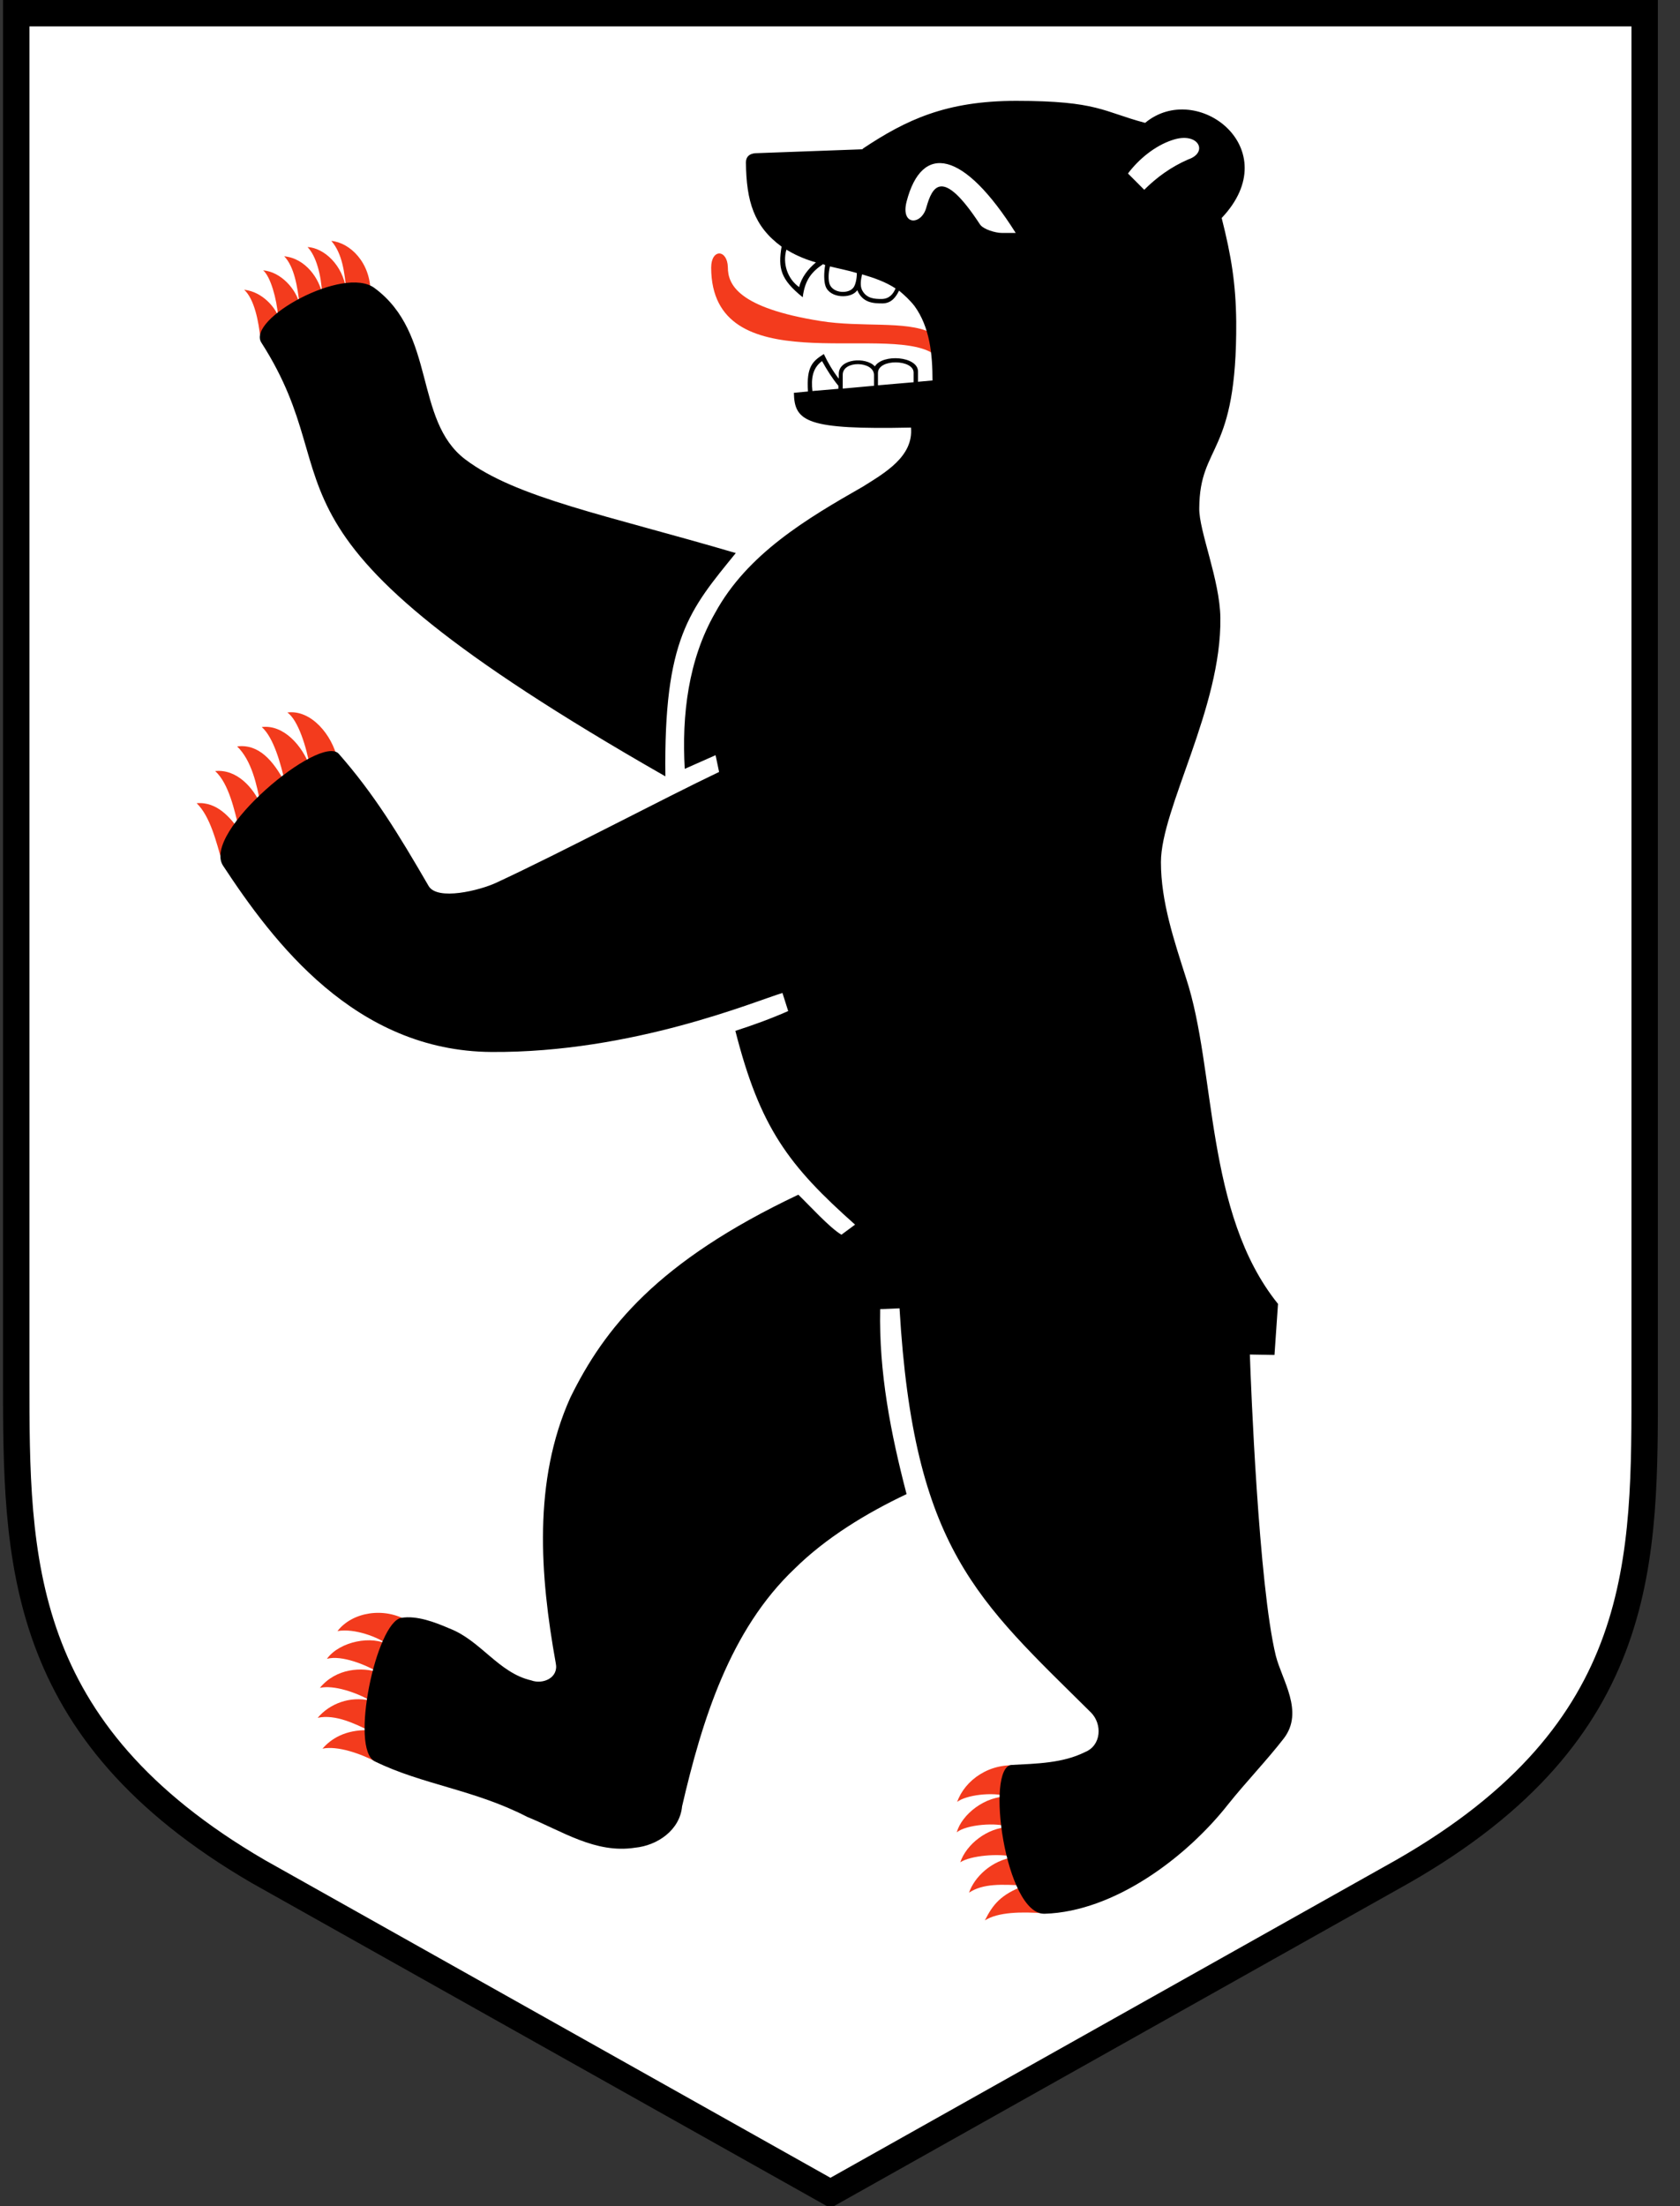<svg width="32" height="42" viewBox="0 0 32 42" fill="none" xmlns="http://www.w3.org/2000/svg">
<rect x="0" y="0" width="32" height="42" fill="#333333" stroke="none"/>
<g clip-path="url(#clip0_285_15266)">
<path d="M31.327 0.251H0.309V26.239C0.309 29.677 0.309 32.946 4.919 35.629L15.818 41.748L26.716 35.629C31.41 32.946 31.327 29.677 31.327 26.239V0.251Z" fill="white" stroke="black" stroke-width="0.503"/>
<path d="M17.721 6.329C17.251 6.103 16.404 6.237 15.625 6.111C14.057 5.86 13.864 5.416 13.864 5.089C13.856 4.745 13.546 4.728 13.546 5.097C13.554 7.277 16.832 6.162 17.762 6.723M7.057 5.583C7.065 4.996 6.663 4.619 6.311 4.586C6.521 4.829 6.562 5.181 6.596 5.525C6.529 5.038 6.168 4.72 5.858 4.703C6.026 4.879 6.118 5.24 6.135 5.592C6.085 5.323 5.833 4.921 5.414 4.879C5.607 5.08 5.665 5.458 5.707 5.801C5.649 5.508 5.347 5.173 5.012 5.147C5.154 5.265 5.271 5.692 5.297 6.019C5.255 5.885 5.02 5.558 4.651 5.516C4.844 5.692 4.928 6.12 4.961 6.455M6.428 14.453C6.328 13.992 5.925 13.505 5.473 13.564C5.682 13.707 5.842 14.243 5.9 14.587C5.758 14.201 5.406 13.79 4.986 13.841C5.213 14.042 5.347 14.537 5.431 14.905C5.204 14.478 4.928 14.159 4.517 14.21C4.794 14.478 4.894 14.947 4.961 15.308C4.827 15.006 4.517 14.637 4.098 14.679C4.358 14.914 4.467 15.425 4.559 15.803C4.391 15.576 4.14 15.258 3.746 15.291C4.006 15.543 4.123 16.037 4.232 16.414M7.77 30.859C7.325 30.59 6.713 30.683 6.428 31.052C6.747 30.993 7.216 31.169 7.401 31.32C7.099 31.127 6.47 31.244 6.227 31.58C6.512 31.504 6.973 31.697 7.216 31.84C6.898 31.731 6.403 31.756 6.093 32.133C6.353 32.074 6.78 32.217 7.057 32.376C6.663 32.284 6.277 32.435 6.051 32.703C6.395 32.628 6.78 32.829 7.015 32.938C6.571 32.929 6.303 33.105 6.143 33.29C6.428 33.231 6.864 33.382 7.183 33.55M19.431 33.617C18.852 33.541 18.375 33.894 18.232 34.304C18.391 34.178 18.894 34.103 19.221 34.204C18.768 34.178 18.316 34.547 18.224 34.883C18.408 34.732 18.995 34.69 19.213 34.782C18.802 34.799 18.408 35.109 18.291 35.453C18.483 35.327 19.02 35.277 19.322 35.352C18.878 35.419 18.559 35.738 18.458 36.031C18.727 35.855 19.079 35.872 19.515 35.897C19.062 36.065 18.911 36.258 18.76 36.559C19.012 36.4 19.456 36.392 19.892 36.425" fill="#F33B1D"/>
<path d="M16.43 2.842L14.384 2.917C14.284 2.926 14.208 2.976 14.208 3.093C14.216 3.831 14.359 4.309 14.887 4.695C14.82 5.105 14.862 5.315 15.29 5.659C15.331 5.323 15.466 5.172 15.675 5.03C15.692 5.038 15.709 5.038 15.717 5.047C15.692 5.198 15.692 5.357 15.725 5.449C15.809 5.684 16.22 5.692 16.329 5.524C16.43 5.768 16.639 5.776 16.807 5.776C16.983 5.776 17.067 5.65 17.125 5.533C17.226 5.617 17.327 5.709 17.419 5.826C17.712 6.229 17.762 6.748 17.762 7.243C17.67 7.251 17.578 7.26 17.486 7.268V7.067C17.477 6.782 16.815 6.732 16.664 6.975C16.497 6.79 15.977 6.824 15.977 7.117V7.21C15.86 7.059 15.767 6.899 15.692 6.74C15.482 6.874 15.357 6.975 15.39 7.453C15.298 7.461 15.206 7.469 15.122 7.478C15.13 8.031 15.373 8.182 17.352 8.14C17.402 8.693 16.849 9.004 16.438 9.263C15.365 9.875 14.233 10.546 13.621 11.669C13.11 12.558 12.984 13.614 13.043 14.637L13.63 14.377L13.697 14.696C12.64 15.199 10.712 16.221 9.446 16.808C9.136 16.951 8.331 17.152 8.164 16.867C7.585 15.869 7.124 15.115 6.454 14.352C6.11 13.958 3.83 15.844 4.249 16.481C5.204 17.932 6.764 20.011 9.363 20.027C12.053 20.044 14.393 19.055 14.904 18.904L15.013 19.248C14.669 19.399 14.367 19.508 14.007 19.625C14.476 21.469 15.021 22.19 16.287 23.314L16.027 23.506C15.801 23.372 15.415 22.945 15.206 22.744C12.515 24.018 11.509 25.292 10.863 26.608C10.15 28.193 10.285 29.995 10.586 31.663C10.645 31.94 10.343 32.074 10.117 31.99C9.497 31.848 9.153 31.227 8.558 31.001C8.289 30.884 7.937 30.75 7.644 30.8C7.166 30.884 6.655 33.298 7.141 33.533C8.046 33.977 9.036 34.069 10.042 34.589C10.704 34.857 11.341 35.293 12.095 35.176C12.523 35.134 12.95 34.841 12.992 34.388C13.37 32.762 13.898 31.035 15.139 29.861C15.734 29.274 16.505 28.805 17.268 28.444C16.966 27.287 16.74 26.131 16.765 24.923L17.134 24.907C17.402 29.5 18.626 30.465 20.78 32.602C20.998 32.82 20.982 33.231 20.663 33.357C20.244 33.566 19.749 33.575 19.271 33.6C18.76 33.625 19.146 36.459 19.9 36.433C21.225 36.392 22.6 35.36 23.396 34.346C23.731 33.927 24.134 33.508 24.452 33.097C24.846 32.586 24.419 31.99 24.301 31.521C23.974 30.18 23.824 26.323 23.807 25.787L24.276 25.795L24.343 24.823C22.943 23.087 23.17 20.371 22.591 18.619C22.365 17.907 22.113 17.169 22.113 16.414C22.113 15.392 23.27 13.472 23.245 11.762C23.237 11.041 22.834 10.102 22.843 9.674C22.851 8.433 23.564 8.702 23.547 6.12C23.539 5.407 23.455 4.879 23.27 4.15C24.519 2.833 22.801 1.517 21.812 2.339C21.015 2.129 20.915 1.92 19.355 1.92C18.022 1.92 17.259 2.28 16.43 2.833M14.015 10.529C13.135 11.611 12.64 12.156 12.674 14.78C4.366 10.035 6.797 9.356 4.978 6.522C4.693 6.078 6.546 5.047 7.133 5.483C8.315 6.354 7.879 7.998 8.86 8.744C9.832 9.481 11.567 9.808 14.015 10.529ZM19.087 4.435C18.961 4.435 18.735 4.368 18.668 4.275C17.939 3.16 17.754 3.563 17.645 3.948C17.553 4.292 17.151 4.301 17.268 3.839C17.561 2.708 18.358 2.867 19.347 4.435M21.485 3.303C21.686 3.035 21.996 2.775 22.331 2.666C22.826 2.498 23.027 2.901 22.633 3.035C22.306 3.177 22.03 3.378 21.795 3.613M14.979 4.753C15.105 4.829 15.281 4.921 15.541 4.996C15.398 5.114 15.264 5.281 15.222 5.466C14.996 5.306 14.904 5.013 14.979 4.753ZM16.321 5.198C16.321 5.306 16.296 5.415 16.262 5.466C16.178 5.6 15.868 5.592 15.801 5.407C15.776 5.332 15.776 5.198 15.809 5.072C15.977 5.114 16.153 5.147 16.321 5.198ZM16.421 5.223C16.648 5.29 16.866 5.365 17.058 5.491C17.016 5.592 16.941 5.692 16.79 5.692C16.656 5.692 16.505 5.684 16.421 5.524C16.379 5.441 16.396 5.323 16.421 5.223ZM15.474 7.444C15.449 7.21 15.474 7.008 15.658 6.874C15.751 7.042 15.851 7.201 15.969 7.344V7.402M16.052 7.398V7.134C16.052 6.857 16.639 6.874 16.648 7.134V7.344M16.723 7.335V7.101C16.723 6.824 17.402 6.841 17.402 7.092V7.277" fill="black"/>
</g>
<defs>
<clipPath id="clip0_285_15266">
<rect width="31.521" height="42" fill="white" transform="translate(0.057)"/>
</clipPath>
</defs>
</svg>
